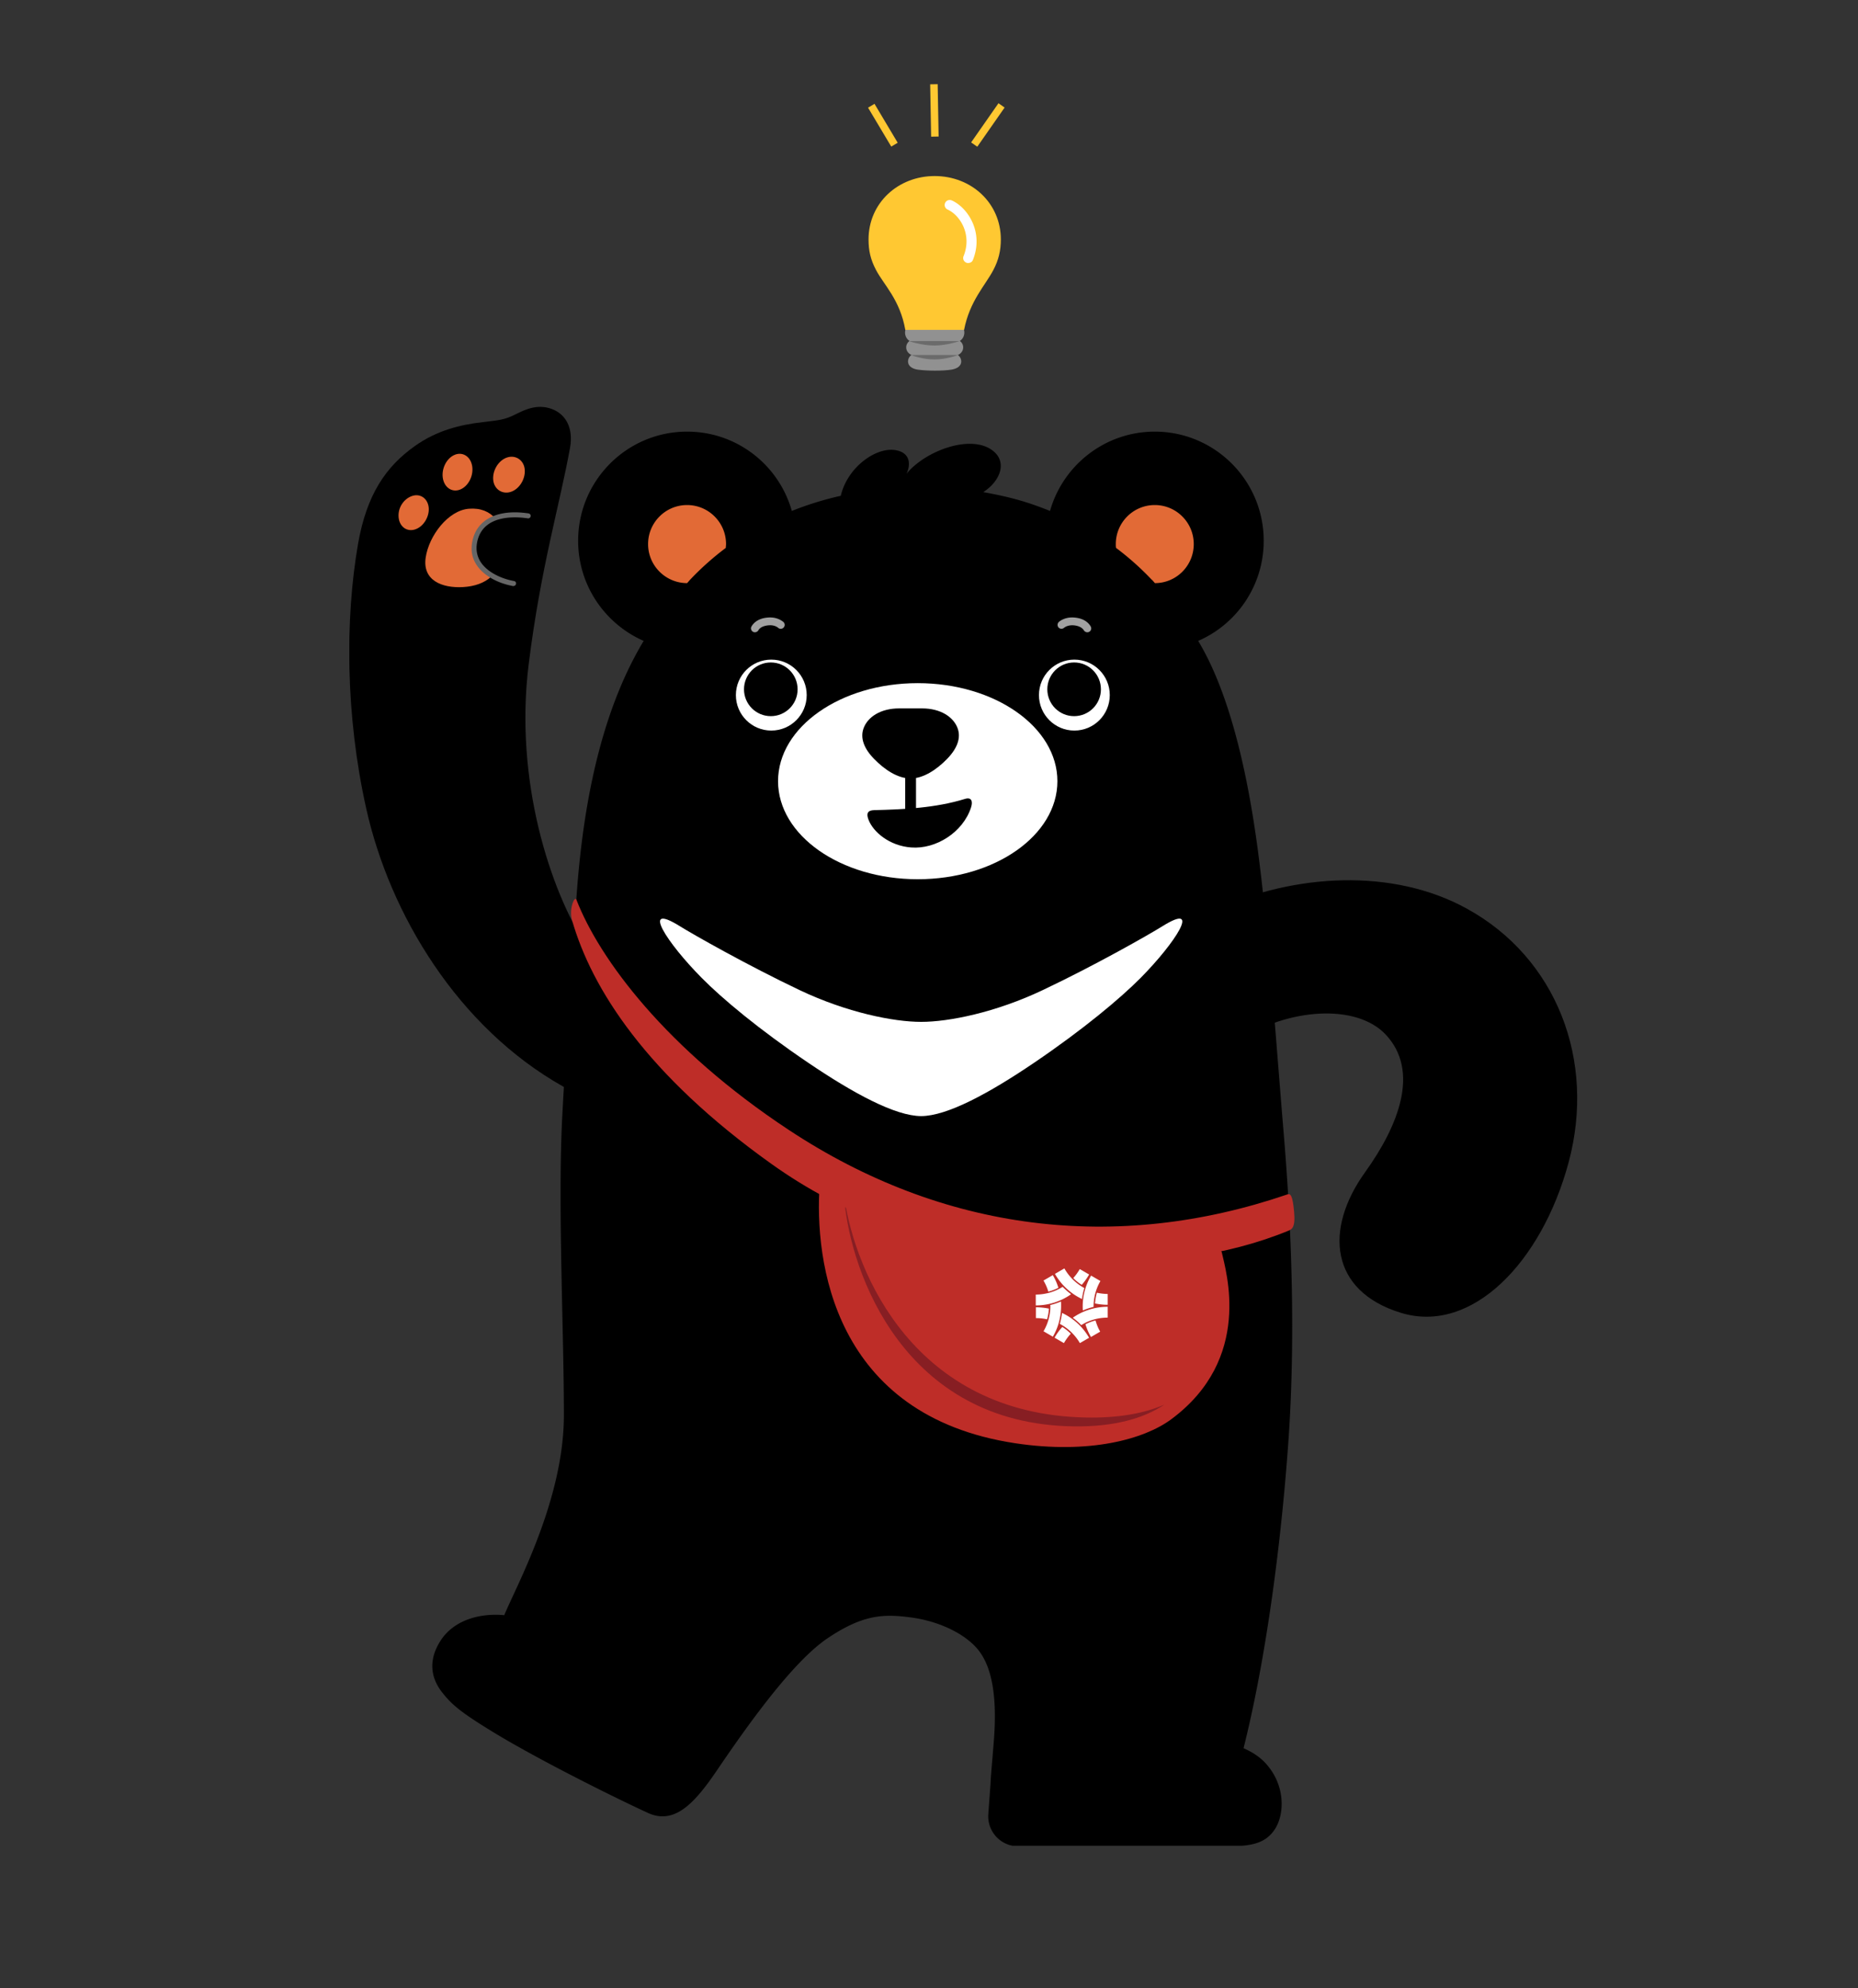 <svg width="542" height="580" viewBox="0 0 542 580" fill="none" xmlns="http://www.w3.org/2000/svg"><rect x="0" y="0" width="542" height="580" fill="#333333" stroke="none"/><mask id="mask0_346_8415" style="mask-type:alpha" maskUnits="userSpaceOnUse" x="0" y="0" width="542" height="580"><path fill="#D9D9D9" d="M0 0h542v580H0z"/></mask><g clip-path="url(#clip0_346_8415)"><path d="M171.015 275.931c-10.401-16.062-21.054-48.113-16.786-82.213 3.515-28.171 8.967-46.065 12.051-63.061 1.041-5.677-1.147-9.917-5.523-11.426-4.053-1.401-7.532.216-10.33 1.617-3.371 1.689-4.842 1.725-9.648 2.3-6.527.754-13.342 2.407-19.762 6.97-8.501 6.037-14.06 14.194-16.571 28.53-3.801 21.919-3.694 50.018 2.403 77.29 6.887 30.794 26.721 63.744 57.423 81.027 29.554 16.673 17.61-24.182 6.707-41.034h.036z" fill="#000"/><path d="M368.64 262.42c-1.506-13.367-5.344-52.64-19.117-75.457a31.812 31.812 0 0019.117-29.213c0-17.571-14.239-31.836-31.778-31.836-14.526 0-26.792 9.81-30.558 23.141-7.138-2.875-12.051-4.133-19.476-5.498 4.95-3.162 7.174-8.839 2.654-12.181-6.527-4.851-19.798.323-25.034 6.827 1.362-2.946.968-6.36-3.551-6.935-5.56-.683-13.665 5.031-15.638 13.367a92.767 92.767 0 00-14.275 4.42c-3.766-13.367-15.997-23.141-30.558-23.141-17.539 0-31.778 14.265-31.778 31.836 0 13.079 7.89 24.29 19.117 29.213-13.737 22.853-18.149 52.389-19.727 76.607-.646 10.061-2.762 37.872-4.017 62.055-1.363 25.835.502 62.809.466 87.279 0 24.577-13.808 49.622-17.395 58.281-7.066-.682-14.634 1.402-18.507 7.33-3.3 5.031-3.443 10.349.43 15.236 2.834 3.593 5.452 5.821 15.243 11.785 12.159 7.366 32.532 17.679 44.726 23.32 7.783 3.593 13.665-2.874 20.05-12.253 8.608-12.684 22.022-31.728 32.387-38.698 10.366-6.971 16.355-7.115 24.246-6.073 8.716 1.15 16.283 5.066 19.87 9.702 3.587 4.635 5.452 12.792 4.376 26.302-.466 6.072-.861 9.809-.969 12.576l-.645 8.803c-.359 5.067 3.622 9.379 8.68 9.379h60.184c6.707 0 11.728-.252 14.813-5.103 2.654-4.204 3.048-12.145-2.224-18.469-1.865-2.263-4.268-3.844-6.994-5.03 6.707-26.734 11.083-60.797 13.127-90.19 2.224-32.374.574-65.611-1.435-89.398-1.757-21.093-4.052-52.425-5.81-67.876v-.108z" fill="#000"/><path d="M336.001 169.104c.323.324.61.683.897 1.007 6.277 0 11.334-5.103 11.334-11.391s-5.093-11.39-11.37-11.39c-6.277 0-11.37 5.102-11.37 11.39 0 .359 0 .755.072 1.114a82.42 82.42 0 0110.401 9.27h.036zm-135.575 1.007c.322-.324.609-.683.896-1.007a82.36 82.36 0 0110.402-9.27c0-.359.071-.719.071-1.114 0-6.288-5.093-11.39-11.369-11.39-6.277 0-11.37 5.102-11.37 11.39s5.093 11.355 11.334 11.391h.036z" fill="#E26A36"/><path d="M268.68 325.589c7.604 0 19.87-6.684 32.925-15.523 14.419-9.774 25.215-18.828 31.168-24.829 10.007-10.133 18.006-22.314 6.349-15.056-3.981 2.48-19.547 11.355-34.934 18.649-13.773 6.54-27.402 9.271-35.472 9.271s-21.7-2.731-35.472-9.271c-15.387-7.33-30.953-16.169-34.935-18.649-11.656-7.258-3.658 4.959 6.349 15.056 5.954 6.037 16.714 15.055 31.168 24.829 13.055 8.839 25.322 15.523 32.926 15.523h-.072z" fill="#fff"/><path d="M252.827 348.262c-6.994-2.983-13.414-7.582-13.701-2.947-1.65 22.602 3.981 67.696 57.028 75.709 21.699 3.27 37.66-1.186 45.479-6.971 23.923-17.714 15.96-43.262 14.777-48.724-.538-2.587-14.419-.934-23.027-.539-8.608.396-42.968-.467-80.556-16.564v.036z" fill="#BE2D28"/><path d="M316.562 413.514c-49.819-1.078-66.963-42.148-70.191-63.671 0 .215-.036.467 0 .754 1.901 20.553 17.18 64.858 66.891 65.504 11.872.144 20.372-2.335 26.362-6.324-5.81 2.516-13.342 3.953-23.062 3.737z" fill="#871E23"/><path d="M319.431 380.241c.072-1.042.251-2.084.538-3.126 1.004.216 2.08.359 3.156.359v3.162c-1.291 0-2.51-.143-3.73-.395h.036zm-8.967-10.205l-2.726 1.581a17.94 17.94 0 007.891 7.331c.144-1.078.359-2.156.682-3.198a14.821 14.821 0 01-5.811-5.714h-.036zm-3.335 1.941l-2.726 1.581c.574 1.006 1.076 2.084 1.399 3.234 1.04-.252 2.008-.647 2.941-1.114a16.756 16.756 0 00-1.614-3.665v-.036zm-.718 8.983c0 2.695-.717 5.21-2.008 7.402l2.726 1.581c1.542-2.623 2.403-5.713 2.403-8.983 0-.431 0-.863-.036-1.294a18.672 18.672 0 01-3.12 1.042v.252h.035zm11.801 9.091l2.725-1.581c-.609-1.043-1.04-2.156-1.363-3.27-1.04.251-2.008.646-2.941 1.114.395 1.257.897 2.515 1.614 3.701l-.035.036zm2.797-16.35l-2.726-1.581a17.687 17.687 0 00-2.403 10.169 18.774 18.774 0 013.121-1.042c0-2.659.681-5.282 2.008-7.546zm-11.118 13.403a16.5 16.5 0 00-2.26 3.126l2.726 1.581c.574-.97 1.219-1.904 2.008-2.731a14.629 14.629 0 00-2.474-1.976zm13.234-5.893c-3.802 0-7.281 1.186-10.186 3.198a17.78 17.78 0 012.475 2.156c2.224-1.401 4.878-2.192 7.711-2.192v-3.162zm-20.946.144v3.162c1.112 0 2.188.108 3.264.359.287-1.006.466-2.048.538-3.126a19.27 19.27 0 00-3.802-.395zm15.53 8.911c-1.901-3.306-4.698-5.749-7.89-7.258a24.116 24.116 0 01-.646 3.198 14.838 14.838 0 015.846 5.605l2.726-1.581-.036.036zm-7.711-14.876s-.287.18-.466.288a14.906 14.906 0 01-7.389 1.976v3.162c3.049 0 6.134-.755 8.967-2.407.466-.252.897-.539 1.327-.863a23.067 23.067 0 01-2.475-2.156h.036zm5.524-.539a18.233 18.233 0 002.187-3.054l-2.725-1.581a15.289 15.289 0 01-1.901 2.623c.753.755 1.578 1.437 2.474 1.976l-.035.036z" fill="#fff"/><path d="M319.611 368.42c-9.684 0-19.261-.863-28.766-2.623-22.882-4.24-44.438-10.996-65.815-26.267-36.369-25.943-52.437-51.059-58.175-71.145-.933-3.27.789-7.187 1.291-5.929 6.707 17.319 26.147 43.514 61.941 67.157 45.013 29.752 95.513 35.896 145.44 18.828.932-.323 1.542.252 1.972 4.995.467 4.815-.753 5.21-1.685 5.605-18.866 7.726-38.449 9.379-56.168 9.379h-.035z" fill="#BE2D28"/><path d="M313.405 213.121c5.705 0 10.33-4.633 10.33-10.348 0-5.716-4.625-10.349-10.33-10.349s-10.329 4.633-10.329 10.349c0 5.715 4.624 10.348 10.329 10.348z" fill="#fff"/><path d="M313.334 208.917c4.318 0 7.818-3.507 7.818-7.833 0-4.326-3.5-7.833-7.818-7.833-4.319 0-7.819 3.507-7.819 7.833 0 4.326 3.5 7.833 7.819 7.833z" fill="#000"/><path d="M224.994 213.121c5.705 0 10.33-4.633 10.33-10.348 0-5.716-4.625-10.349-10.33-10.349s-10.329 4.633-10.329 10.349c0 5.715 4.624 10.348 10.329 10.348z" fill="#fff"/><path d="M224.851 208.917c4.318 0 7.819-3.507 7.819-7.833 0-4.326-3.501-7.833-7.819-7.833-4.319 0-7.819 3.507-7.819 7.833 0 4.326 3.5 7.833 7.819 7.833z" fill="#000"/><path d="M220.224 184.447a1.13 1.13 0 01-.574-.143c-.538-.324-.753-1.006-.43-1.545.466-.827 1.685-2.3 4.555-2.587 2.618-.288 4.16.79 4.734 1.257.466.395.538 1.15.108 1.617-.395.467-1.148.539-1.614.108-.251-.216-1.22-.934-2.977-.719-1.937.216-2.619 1.078-2.798 1.438-.215.359-.61.574-1.004.574zm96.947 0c-.394 0-.789-.215-1.004-.574-.215-.36-.897-1.222-2.798-1.438-1.757-.179-2.726.503-2.977.719a1.173 1.173 0 01-1.614-.108 1.179 1.179 0 01.108-1.617c.538-.467 2.116-1.545 4.734-1.257 2.87.287 4.089 1.76 4.555 2.587a1.124 1.124 0 01-.43 1.545 1.049 1.049 0 01-.574.143z" fill="#A0A0A0"/><path d="M267.711 256.491c22.503 0 40.745-12.805 40.745-28.602 0-15.796-18.242-28.601-40.745-28.601-22.502 0-40.744 12.805-40.744 28.601 0 15.797 18.242 28.602 40.744 28.602z" fill="#fff"/><path d="M267.209 226.811h-3.156v13.978h3.156v-13.978z" fill="#000"/><path d="M279.332 212.403c-1.219-3.27-4.985-5.749-10.33-5.749h-6.743c-5.344 0-9.11 2.479-10.329 5.749-1.076 2.874.107 6 3.084 9.019 2.977 3.054 6.815 5.677 10.617 5.677 3.766 0 7.64-2.623 10.616-5.677 2.977-3.055 4.161-6.145 3.085-9.019zm-24.281 23.93c8.608-.215 17.789-.611 26.433-3.27 1.937-.61 2.367.719 1.758 2.552-2.367 7.186-10.222 12.181-17.467 11.606-6.277-.467-11.083-4.492-12.446-8.157-.646-1.725-.287-2.695 1.722-2.731zm99.386 29.033c23.349-10.564 51.827-12.18 73.419-.323 26.183 14.373 37.732 44.232 29.733 74.02-7.783 28.997-28.155 50.305-48.958 43.909-20.659-6.36-22.416-24.326-10.401-41.034 9.899-13.798 15.889-29.501 6.062-40.065-8.644-9.306-28.801-7.689-42.861 1.617-13.809 9.127-24.963-30.003-7.03-38.124h.036z" fill="#000"/><path d="M124.173 162.673c-.968 6.611 4.699 8.947 10.94 8.588 6.635-.396 11.262-3.881 11.764-11.355.43-7.042-3.3-12.037-10.079-11.498-6.061.467-11.692 7.869-12.625 14.265zm19.691-22.817c.179 2.803 2.582 4.42 5.057 3.665 2.475-.754 4.34-3.629 4.161-6.432-.18-2.802-2.583-4.419-5.057-3.665-2.475.755-4.34 3.629-4.161 6.432zm-14.634-.108c.574 2.731 2.941 4.061 5.273 2.947 2.331-1.114 3.766-4.24 3.192-6.971-.574-2.731-2.941-4.06-5.272-2.947-2.332 1.114-3.766 4.24-3.193 6.971zm-12.947 11.175c.251 2.767 2.474 4.348 4.913 3.485 2.439-.862 4.053-3.737 3.874-6.216-.215-2.767-2.475-4.348-4.914-3.485-2.439.862-4.125 3.449-3.873 6.216z" fill="#E26A36"/><path d="M156.955 151.067c-6.707-2.156-17.861-1.114-18.471 7.797-.574 8.408 10.366 11.139 13.307 11.247 3.873.18 8.536-17.966 5.2-19.08l-.036.036z" fill="#000"/><path d="M149.854 170.973h-.144c-4.591-.826-8.536-3.054-10.545-5.965-1.434-2.048-1.901-4.383-1.398-6.971 1.219-6.503 7.352-9.629 16.426-8.264.395.072.682.431.61.827-.072.395-.43.682-.825.61-3.945-.575-13.27-1.078-14.813 7.079-.394 2.156 0 4.132 1.184 5.857 2.116 3.054 6.348 4.779 9.612 5.354a.7.7 0 01.574.826c-.072.36-.359.611-.717.611l.036.036z" fill="#666"/><path d="M278.4 99.936h-11.478a2.896 2.896 0 01-2.905-2.911 2.896 2.896 0 012.905-2.91H278.4a2.896 2.896 0 012.905 2.91 2.896 2.896 0 01-2.905 2.91z" fill="#919191"/><path d="M278.077 103.852h-10.832c-1.614 0-2.905-1.114-2.905-2.515 0-1.402 1.291-2.516 2.905-2.516h10.832c1.614 0 2.905 1.114 2.905 2.516 0 1.401-1.291 2.515-2.905 2.515z" fill="#919191"/><path d="M277.503 107.841c-2.583.395-7.066.359-9.72 0-1.614-.216-2.905-1.006-2.905-2.408 0-1.401 1.291-2.515 2.905-2.515h9.72c1.614 0 2.905 1.114 2.905 2.515 0 1.402-1.327 2.156-2.905 2.408z" fill="#919191"/><path d="M272.661 51.355c-10.652 0-19.296 7.833-19.296 18.505 0 3.234.574 5.857 2.188 8.911 2.259 4.312 6.994 8.66 8.536 17.463h17.144c1.65-8.48 6.169-12.935 8.536-17.463 1.543-2.91 2.188-5.713 2.188-8.91 0-10.673-8.644-18.506-19.296-18.506zm.868-26.796l-2.188.04.28 15.269 2.187-.04-.279-15.269zm-18.426 5.729l-1.878 1.124 6.766 11.353 1.879-1.124-6.767-11.353zm36.163-.17l-7.973 11.428 1.794 1.255 7.972-11.427-1.793-1.256z" fill="#FFC832"/><path d="M282.417 76.724c-.18 0-.359 0-.538-.108a1.427 1.427 0 01-.789-1.905c2.546-6.36-1.076-11.965-4.663-13.582-.717-.323-1.076-1.186-.717-1.94.322-.719 1.183-1.042 1.936-.719 4.663 2.084 9.397 9.27 6.169 17.355-.215.575-.789.898-1.363.898h-.035z" fill="#fff"/><path d="M265.308 99.504h14.598s-3.694 1.294-7.281 1.294c-3.838 0-7.353-1.258-7.353-1.258l.036-.036zm.538 4.06h13.63s-3.264 1.294-6.815 1.294c-3.838 0-6.779-1.258-6.779-1.258l-.036-.036z" fill="#6B6B6B"/></g><defs><clipPath id="clip0_346_8415"><path fill="#fff" transform="translate(101.9 24.55)" d="M0 0h358.2v513.9H0z"/></clipPath></defs></svg>